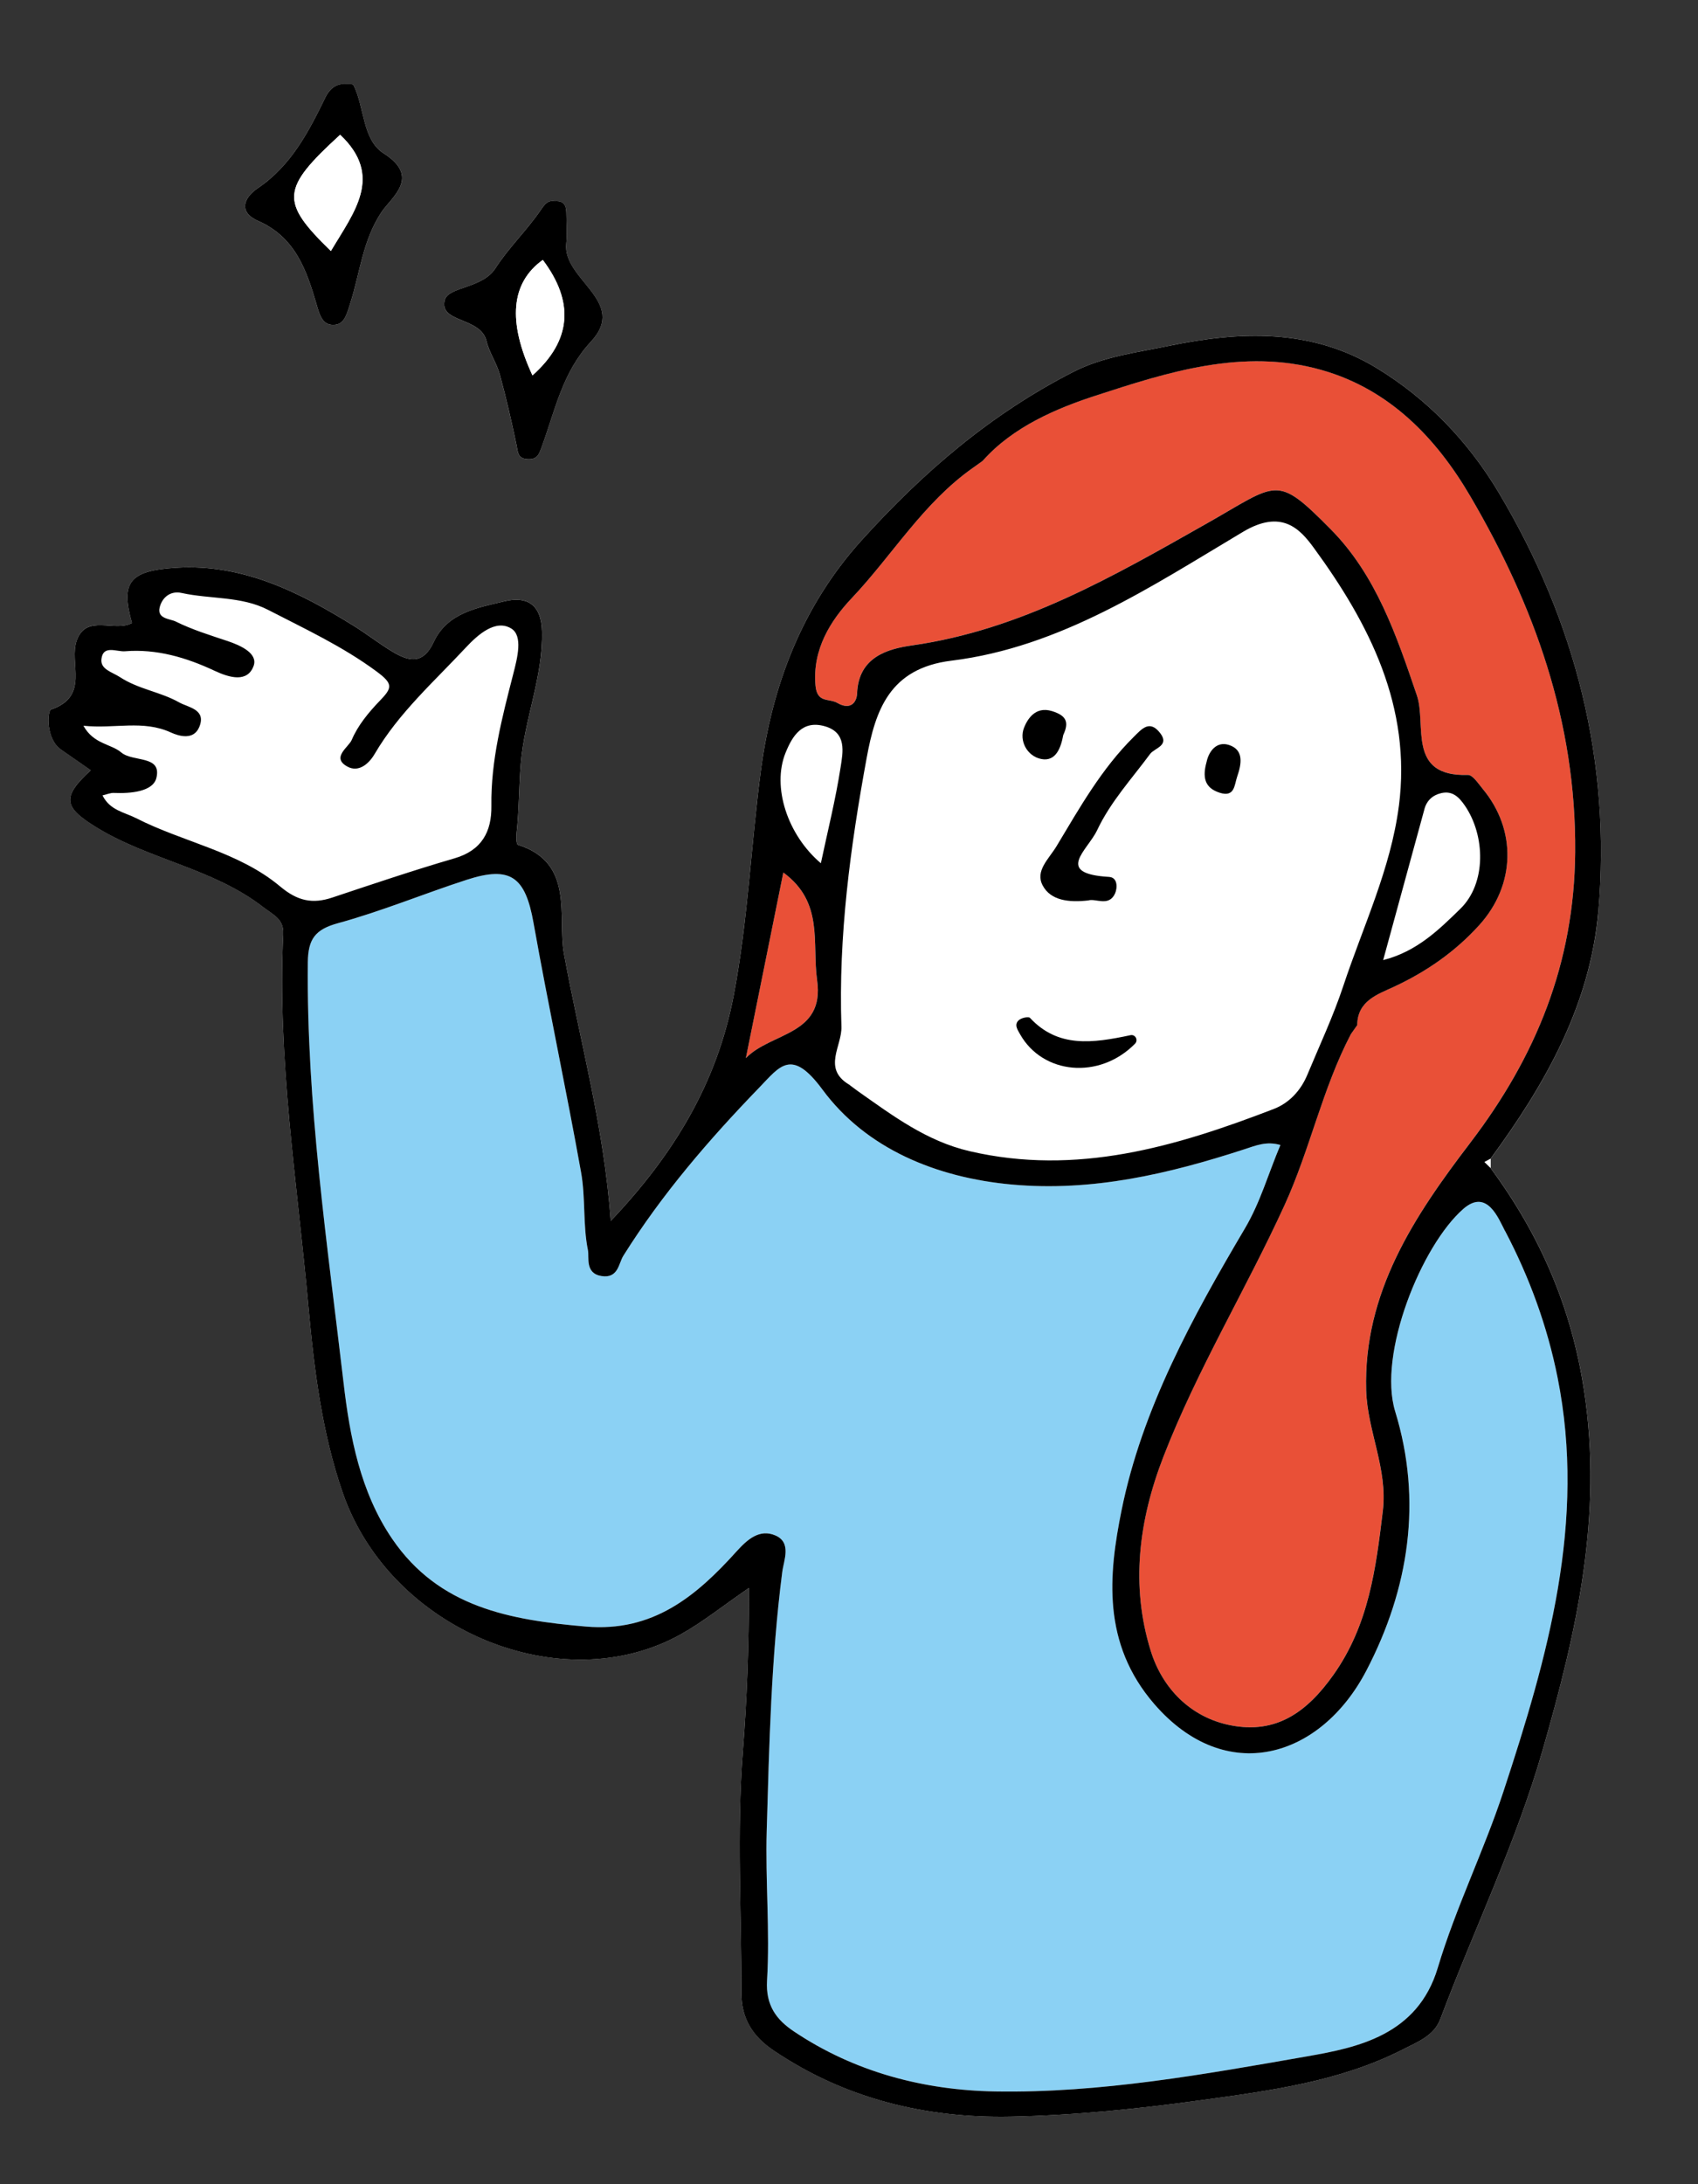 <?xml version="1.0" encoding="UTF-8"?>
<svg id="img" xmlns="http://www.w3.org/2000/svg" viewBox="0 0 70 90">
  <rect x="0" y="0" width="70" height="90" fill="#333333" stroke="none"/>
  <defs>
    <style>
      .cls-1 {
        fill: #e95037;
      }

      .cls-2 {
        fill: #fff;
      }

      .cls-3 {
        fill: #8bd1f4;
      }
    </style>
  </defs>
  <g>
    <path class="cls-2" d="M61.449,47.746c2.249-3.058,4.107-6.332,4.442-10.176,.538-6.181-.935-11.954-4.105-17.27-1.253-2.101-2.936-3.859-5.038-5.138-2.691-1.637-5.638-1.516-8.56-.911-1.33,.276-2.695,.432-3.967,1.084-3.384,1.735-6.162,4.114-8.715,6.942-2.483,2.752-3.68,6.04-4.134,9.435-.413,3.087-.537,6.23-1.128,9.318-.683,3.571-2.443,6.52-5.067,9.278-.277-3.893-1.276-7.428-1.93-11.022-.273-1.501,.457-3.739-1.898-4.478-.064-.02-.071-.322-.052-.486,.104-.95,.095-1.911,.173-2.86,.153-1.849,.921-3.573,.874-5.449-.028-1.14-.652-1.451-1.534-1.24-1.111,.266-2.363,.467-2.927,1.677-.46,.988-1.078,.785-1.764,.364-.521-.32-1.005-.697-1.524-1.02-2.24-1.393-4.572-2.564-7.305-2.403-1.974,.117-2.316,.603-1.848,2.281-.72,.387-1.872-.39-2.273,.704-.344,.938,.557,2.307-1.065,2.858-.146,.05-.229,1.203,.411,1.651,.405,.284,.813,.565,1.227,.852-1.203,1.108-1.13,1.518,.244,2.359,2.172,1.33,4.801,1.684,6.859,3.276,.419,.324,.862,.491,.832,1.111-.249,5.16,.578,10.249,1.04,15.361,.235,2.596,.56,5.206,1.415,7.67,1.965,5.662,9.042,8.574,13.955,5.816,.896-.503,1.707-1.157,2.79-1.901-.001,2.415-.082,4.565-.252,6.75-.257,3.296-.052,6.628-.059,9.944-.002,1.05,.463,1.783,1.325,2.365,2.957,1.996,6.272,2.794,9.763,2.726,2.633-.051,5.274-.32,7.885-.68,2.836-.391,5.703-.763,8.31-2.095,.593-.303,1.273-.559,1.53-1.245,1.388-3.7,3.117-7.249,4.219-11.087,1.402-4.881,2.492-9.655,1.706-14.812-.527-3.461-1.832-6.425-3.856-9.17,0-.127,0-.255-0-.382ZM22.868,8.29c-.286-.046-.405,.113-.592,.386-.569,.829-1.314,1.54-1.856,2.383-.539,.839-1.944,.747-2.087,1.308-.241,.95,1.486,.688,1.722,1.688,.112,.474,.417,.9,.547,1.373,.264,.958,.484,1.929,.689,2.902,.06,.287,.043,.559,.436,.589,.436,.033,.493-.199,.63-.575,.536-1.473,.833-3.007,2.001-4.262,1.549-1.665-1.174-2.549-1.015-4.045,.042-.396,.006-.799,.004-1.2-.002-.301-.037-.58-.48-.546ZM14.246,3.476c-.414-.054-.683,.234-.82,.514-.698,1.431-1.416,2.828-2.79,3.758-.641,.434-.779,1.015,.005,1.356,1.518,.661,1.992,2.011,2.396,3.395,.142,.487,.252,.944,.788,.882,.396-.046,.492-.503,.621-.906,.398-1.245,.505-2.566,1.276-3.727,.414-.625,1.64-1.445,.092-2.431-.88-.56-.781-1.885-1.241-2.815-.025-.051-.215-.022-.327-.026Z"/>
    <path d="M22.868,8.29c.443-.033,.478,.245,.48,.546,.003,.4,.038,.804-.004,1.2-.159,1.496,2.564,2.381,1.015,4.045-1.168,1.255-1.465,2.79-2.001,4.262-.137,.376-.194,.608-.63,.575-.394-.029-.376-.302-.436-.589-.205-.973-.425-1.944-.689-2.902-.13-.472-.435-.899-.547-1.373-.237-1-1.964-.739-1.722-1.688,.143-.561,1.548-.469,2.087-1.308,.542-.843,1.287-1.554,1.856-2.383,.187-.273,.306-.432,.592-.386Zm-.492,2.42q-1.974,1.415-.425,4.759c1.631-1.453,1.716-3.045,.425-4.759Z"/>
    <path d="M14.245,3.472c.113,.008,.302-.021,.328,.03,.461,.93,.362,2.255,1.241,2.815,1.548,.986,.322,1.806-.092,2.431-.771,1.162-.878,2.482-1.276,3.727-.129,.403-.225,.86-.621,.906-.536,.062-.646-.396-.788-.882-.404-1.384-.878-2.734-2.396-3.395-.783-.341-.646-.922-.005-1.356,1.374-.93,2.092-2.327,2.79-3.758,.137-.28,.406-.568,.819-.518Zm-.604,6.871c.955-1.61,2.186-3.084,.381-4.79-2.43,2.226-2.485,2.747-.381,4.79Z"/>
    <path class="cls-2" d="M61.449,48.129c-.085-.083-.17-.165-.255-.248,.085-.045,.17-.09,.255-.135,0,.127,0,.255,0,.382Z"/>
    <path class="cls-3" d="M52.785,47.177c-.512,1.214-.825,2.357-1.464,3.438-2.16,3.654-4.237,7.432-5.083,11.606-.542,2.67-.813,5.496,1.348,7.992,2.947,3.403,6.858,2.24,8.747-1.386,1.754-3.367,2.313-6.995,1.184-10.672-.726-2.365,1.082-6.841,2.811-8.347,.979-.852,1.451,.405,1.719,.915,.997,1.897,1.737,3.91,2.162,6.033,1.19,5.942-.406,11.523-2.229,17.058-.808,2.455-1.97,4.797-2.709,7.269-.832,2.78-3.316,3.287-5.389,3.649-4.235,.74-8.523,1.518-12.848,1.446-2.944-.049-5.806-.795-8.312-2.477-.698-.469-1.165-1.052-1.102-2.098,.123-2.05-.074-4.116-.014-6.173,.103-3.555,.185-7.114,.64-10.651,.062-.485,.398-1.219-.284-1.512-.653-.281-1.158,.169-1.603,.663-1.659,1.841-3.444,3.331-6.21,3.092-3.121-.269-6.055-.788-7.983-3.614-1.319-1.933-1.748-4.234-2.003-6.421-.673-5.755-1.533-11.507-1.474-17.332,.01-.96,.298-1.357,1.248-1.617,1.798-.491,3.531-1.214,5.308-1.789,1.809-.585,2.41-.115,2.747,1.771,.614,3.438,1.347,6.855,1.963,10.293,.188,1.051,.069,2.159,.282,3.203,.059,.288-.131,.957,.563,1.063,.689,.106,.702-.524,.892-.829,1.593-2.544,3.539-4.798,5.614-6.944,.841-.869,1.323-1.64,2.598,.088,1.792,2.428,4.679,3.63,7.817,3.915,3.311,.3,6.456-.44,9.553-1.446,.502-.163,.93-.351,1.51-.184Z"/>
    <path class="cls-1" d="M40.51,18.988c1.25-1.415,3.083-2.177,4.662-2.69,2.945-.957,6.072-1.974,9.309-1.056,2.829,.802,4.746,2.835,6.131,5.2,2.634,4.497,4.369,9.29,4.325,14.67-.037,4.574-1.616,8.427-4.33,11.979-2.302,3.014-4.407,6.163-4.289,10.198,.049,1.671,.895,3.234,.687,4.967-.286,2.377-.578,4.698-2.037,6.756-1.085,1.532-2.354,2.446-4.233,2.079-1.676-.328-2.824-1.545-3.296-3.06-.837-2.685-.503-5.371,.523-8.015,1.393-3.589,3.397-6.873,4.992-10.36,1.054-2.304,1.559-4.803,2.735-7.047,.087-.123,.174-.247,.261-.371,.005-1.007,.854-1.272,1.525-1.585,1.34-.625,2.517-1.445,3.503-2.533,1.502-1.657,1.552-3.926,.141-5.62-.181-.218-.412-.578-.611-.571-2.525,.079-1.69-2.074-2.099-3.276-.843-2.477-1.683-4.955-3.549-6.842-2.275-2.3-2.163-1.912-5.131-.233-3.845,2.175-7.645,4.376-12.135,5.015-1.014,.144-2.204,.482-2.262,1.973-.015,.377-.275,.709-.814,.396-.34-.197-.834,.019-.9-.712-.137-1.502,.636-2.698,1.492-3.603,1.68-1.776,2.955-3.937,4.996-5.37,.135-.096,.269-.192,.403-.288Z"/>
    <path class="cls-2" d="M34.994,44.685c-1.095-.663-.28-1.583-.307-2.382-.128-3.732,.368-7.413,1.039-11.068,.363-1.978,.948-3.701,3.497-4.014,4.497-.554,8.252-3.064,12.016-5.307,1.59-.947,2.345-.13,2.917,.652,2.3,3.143,4.042,6.56,3.511,10.651-.336,2.589-1.475,4.953-2.288,7.405-.414,1.248-.977,2.447-1.484,3.664-.271,.651-.748,1.164-1.385,1.409-4.038,1.556-8.123,2.764-12.533,1.74-1.782-.413-3.179-1.468-4.618-2.48-.121-.09-.243-.18-.364-.27Zm9.873-7.582c.299-.095,.846,.27,1.099-.283,.104-.228,.117-.665-.243-.686-2.277-.136-.891-1.086-.493-1.927,.557-1.179,1.425-2.114,2.182-3.139,.183-.248,.816-.342,.417-.859-.438-.568-.76-.171-1.095,.16-1.325,1.311-2.224,2.912-3.174,4.492-.325,.54-.897,1.022-.575,1.626,.333,.625,1.081,.706,1.882,.616Z"/>
    <path class="cls-2" d="M3.438,29.903c1.309,.132,2.458-.249,3.604,.277,.339,.155,.939,.328,1.17-.223,.307-.735-.464-.809-.828-1.016-.763-.434-1.671-.539-2.435-1.038-.331-.216-.816-.321-.77-.744,.064-.6,.629-.297,.97-.325,1.307-.106,2.533,.258,3.696,.804,.627,.294,1.351,.489,1.606-.194,.193-.517-.522-.847-1.067-1.03-.725-.242-1.464-.469-2.144-.807-.23-.114-.784-.104-.657-.593,.106-.409,.448-.682,.9-.583,1.185,.26,2.465,.128,3.566,.696,1.519,.784,3.069,1.502,4.468,2.535,.697,.514,.654,.677,.145,1.205-.46,.477-.911,1.019-1.163,1.618-.126,.3-.866,.732-.173,1.104,.443,.238,.863-.09,1.117-.524,.988-1.687,2.444-2.975,3.757-4.383,.503-.539,1.228-1.179,1.873-.787,.494,.3,.254,1.211,.082,1.881-.457,1.781-.926,3.562-.9,5.43,.015,1.058-.394,1.832-1.521,2.16-1.692,.493-3.364,1.059-5.037,1.616-.819,.273-1.435,.142-2.145-.454-1.718-1.442-3.987-1.819-5.944-2.818-.485-.247-1.076-.318-1.383-.937,.184-.043,.326-.108,.465-.102,.687,.029,1.617-.049,1.756-.618,.232-.95-.968-.642-1.449-1.05-.42-.356-1.136-.337-1.559-1.1Z"/>
    <path class="cls-2" d="M57.02,39.559c.593-2.167,1.146-4.194,1.701-6.22,.098-.358,.343-.577,.693-.659,.463-.109,.735,.165,.975,.515,.842,1.227,.897,3.194-.185,4.25-.86,.839-1.785,1.762-3.183,2.115Z"/>
    <path class="cls-1" d="M32.292,35.952c1.682,1.232,1.176,2.906,1.392,4.437,.323,2.285-1.907,2.137-2.937,3.211,.519-2.572,1.039-5.144,1.544-7.647Z"/>
    <path class="cls-2" d="M33.841,35.569c-1.365-1.155-2.031-3.135-1.453-4.559,.277-.683,.683-1.348,1.61-1.087,.921,.259,.752,1.068,.656,1.689-.206,1.334-.537,2.648-.814,3.957Z"/>
    <path d="M65.891,37.571c.538-6.181-.935-11.954-4.105-17.27-1.253-2.101-2.936-3.859-5.038-5.138-2.691-1.637-5.638-1.516-8.56-.911-1.33,.276-2.695,.432-3.967,1.084-3.384,1.735-6.162,4.114-8.715,6.942-2.483,2.752-3.68,6.04-4.134,9.435-.413,3.087-.537,6.23-1.128,9.318-.683,3.571-2.443,6.52-5.067,9.278-.277-3.893-1.276-7.428-1.93-11.022-.273-1.501,.457-3.739-1.898-4.478-.064-.02-.071-.322-.053-.486,.104-.95,.095-1.911,.173-2.86,.153-1.849,.921-3.573,.874-5.449-.028-1.14-.652-1.451-1.534-1.24-1.111,.266-2.363,.467-2.927,1.677-.46,.988-1.078,.785-1.764,.364-.521-.32-1.005-.697-1.524-1.02-2.24-1.393-4.572-2.564-7.305-2.403-1.974,.117-2.316,.603-1.848,2.28-.719,.389-1.872-.388-2.273,.706-.344,.938,.557,2.308-1.065,2.858-.146,.05-.229,1.203,.411,1.651,.405,.284,.813,.565,1.227,.852-1.203,1.108-1.13,1.518,.244,2.359,2.172,1.33,4.801,1.684,6.859,3.276,.419,.324,.862,.491,.832,1.111-.249,5.16,.578,10.249,1.04,15.361,.235,2.596,.56,5.206,1.415,7.67,1.965,5.662,9.042,8.574,13.955,5.816,.896-.503,1.707-1.157,2.79-1.901-.001,2.415-.082,4.565-.252,6.75-.257,3.296-.053,6.628-.059,9.944-.002,1.05,.462,1.783,1.325,2.365,2.957,1.996,6.272,2.794,9.763,2.726,2.633-.051,5.274-.32,7.885-.68,2.836-.391,5.703-.763,8.31-2.095,.593-.303,1.273-.559,1.53-1.245,1.388-3.7,3.117-7.249,4.219-11.087,1.402-4.881,2.492-9.655,1.706-14.812-.527-3.461-1.832-6.425-3.856-9.17-.085-.083-.17-.165-.255-.248,.085-.045,.17-.09,.255-.135,2.249-3.058,4.107-6.332,4.442-10.176Zm-33.503-6.56c.277-.683,.683-1.348,1.61-1.087,.921,.259,.752,1.068,.656,1.689-.206,1.334-.537,2.648-.814,3.957-1.365-1.155-2.031-3.135-1.453-4.559Zm25.279,2.207c-.336,2.589-1.475,4.953-2.288,7.405-.414,1.248-.977,2.447-1.484,3.664-.271,.651-.748,1.164-1.385,1.409-4.038,1.556-8.123,2.764-12.533,1.74-1.782-.413-3.179-1.468-4.618-2.48-.121-.09-.243-.18-.364-.27h0c-1.095-.663-.28-1.583-.307-2.382-.128-3.732,.368-7.413,1.039-11.067,.363-1.978,.948-3.701,3.497-4.014,4.497-.554,8.252-3.064,12.016-5.307,1.59-.947,2.345-.13,2.917,.652,2.3,3.143,4.042,6.56,3.511,10.651Zm1.054,.122c.098-.358,.343-.577,.693-.659,.463-.109,.735,.165,.975,.515,.842,1.227,.897,3.194-.185,4.25-.86,.839-1.785,1.762-3.183,2.115,.593-2.167,1.146-4.194,1.701-6.22Zm-26.428,2.613c1.682,1.232,1.176,2.906,1.392,4.437,.323,2.285-1.907,2.137-2.937,3.211,.519-2.572,1.039-5.144,1.544-7.647Zm-20.74,.577c-1.718-1.442-3.987-1.819-5.944-2.818-.485-.247-1.076-.318-1.383-.937,.184-.043,.326-.108,.465-.102,.687,.029,1.617-.049,1.756-.618,.232-.95-.968-.642-1.449-1.05-.42-.356-1.136-.337-1.559-1.1,1.309,.132,2.458-.249,3.605,.277,.339,.155,.939,.328,1.17-.223,.307-.735-.464-.809-.828-1.016-.763-.434-1.671-.539-2.435-1.038-.331-.216-.816-.321-.77-.744,.064-.6,.629-.297,.97-.325,1.307-.106,2.533,.258,3.696,.804,.627,.294,1.351,.489,1.606-.194,.193-.517-.522-.847-1.067-1.03-.725-.242-1.464-.469-2.144-.807-.23-.114-.784-.104-.657-.593,.107-.409,.448-.682,.9-.583,1.185,.26,2.465,.128,3.566,.696,1.519,.784,3.069,1.502,4.468,2.535,.697,.514,.654,.677,.145,1.205-.46,.477-.911,1.019-1.163,1.618-.126,.3-.866,.732-.173,1.104,.443,.238,.863-.09,1.117-.524,.988-1.687,2.444-2.975,3.757-4.383,.503-.539,1.228-1.179,1.873-.787,.493,.3,.254,1.211,.082,1.881-.457,1.781-.926,3.562-.9,5.43,.015,1.058-.394,1.832-1.521,2.16-1.692,.493-3.364,1.059-5.037,1.616-.819,.273-1.435,.142-2.145-.454Zm50.495,14.194c.997,1.897,1.737,3.91,2.162,6.033,1.19,5.943-.406,11.523-2.229,17.058-.808,2.455-1.97,4.797-2.709,7.269-.832,2.78-3.316,3.287-5.389,3.649-4.235,.74-8.523,1.518-12.848,1.446-2.944-.049-5.806-.795-8.312-2.477-.698-.469-1.165-1.052-1.102-2.098,.123-2.05-.074-4.116-.014-6.173,.103-3.555,.185-7.114,.64-10.651,.062-.485,.398-1.219-.284-1.512-.653-.281-1.158,.169-1.603,.663-1.659,1.841-3.444,3.331-6.21,3.092-3.121-.269-6.055-.788-7.983-3.614-1.319-1.933-1.748-4.234-2.003-6.421-.673-5.755-1.533-11.507-1.474-17.332,.01-.96,.298-1.358,1.248-1.617,1.798-.491,3.531-1.214,5.308-1.789,1.809-.585,2.41-.115,2.747,1.771,.614,3.438,1.347,6.855,1.963,10.293,.188,1.051,.069,2.159,.282,3.203,.059,.288-.131,.957,.563,1.063,.689,.106,.702-.524,.892-.829,1.593-2.544,3.539-4.798,5.614-6.944,.841-.869,1.323-1.64,2.598,.088,1.792,2.428,4.679,3.63,7.817,3.915,3.311,.3,6.456-.44,9.553-1.446,.502-.163,.93-.351,1.51-.184-.512,1.214-.825,2.357-1.464,3.438-2.16,3.654-4.237,7.432-5.083,11.606-.542,2.67-.813,5.496,1.348,7.992,2.947,3.403,6.858,2.24,8.746-1.386,1.754-3.367,2.313-6.995,1.184-10.672-.726-2.365,1.082-6.841,2.811-8.347,.979-.852,1.451,.405,1.719,.915Zm-1.439-3.632c-2.302,3.014-4.407,6.163-4.289,10.198,.049,1.671,.895,3.234,.687,4.967-.286,2.377-.578,4.698-2.037,6.756-1.085,1.532-2.354,2.446-4.233,2.079-1.676-.328-2.824-1.545-3.296-3.06-.837-2.685-.503-5.371,.523-8.015,1.393-3.589,3.397-6.873,4.992-10.36,1.054-2.304,1.559-4.803,2.735-7.047,.087-.123,.174-.247,.261-.37h0c.005-1.007,.854-1.272,1.525-1.585,1.34-.625,2.517-1.445,3.503-2.533,1.502-1.657,1.552-3.926,.141-5.62-.181-.218-.412-.578-.611-.571-2.525,.079-1.69-2.074-2.099-3.276-.843-2.477-1.683-4.955-3.549-6.842-2.275-2.3-2.163-1.912-5.131-.233-3.845,2.175-7.645,4.376-12.135,5.015-1.014,.144-2.204,.482-2.262,1.973-.015,.377-.275,.709-.815,.396-.34-.197-.834,.019-.9-.712-.137-1.502,.636-2.698,1.492-3.603,1.68-1.776,2.955-3.937,4.996-5.37,.029-.072,.059-.143,.1-.199-.041,.056-.07,.127-.1,.199,.135-.096,.269-.192,.403-.288,1.25-1.415,3.083-2.177,4.662-2.69,2.945-.957,6.072-1.974,9.309-1.056,2.829,.802,4.746,2.835,6.131,5.2,2.634,4.497,4.369,9.29,4.325,14.67-.037,4.574-1.616,8.427-4.33,11.979Z"/>
    <path class="cls-2" d="M22.378,10.71c1.289,1.714,1.204,3.305-.427,4.758q-1.55-3.343,.427-4.758Z"/>
    <path class="cls-2" d="M13.641,10.343c-2.105-2.043-2.05-2.564,.382-4.79,1.804,1.706,.573,3.18-.382,4.79Z"/>
    <path d="M44.867,37.103c-.801,.089-1.548,.009-1.882-.616-.322-.604,.25-1.086,.575-1.626,.95-1.58,1.849-3.181,3.174-4.492,.335-.331,.657-.729,1.095-.16,.399,.517-.234,.611-.417,.859-.757,1.026-1.625,1.961-2.182,3.139-.397,.841-1.783,1.791,.493,1.927,.359,.021,.347,.458,.243,.686-.253,.553-.8,.188-1.099,.283Z"/>
    <path d="M46.601,42.655c.205-.044,.335,.205,.188,.354-1.476,1.491-3.802,1.259-4.735-.39-.112-.198-.257-.404-.05-.586,.105-.093,.398-.154,.457-.091,1.16,1.247,2.587,1.043,4.141,.713Z"/>
  </g>
  <path d="M43.833,30.283c-.095,.524-.303,1.107-.901,.993-.591-.112-.933-.758-.712-1.301,.127-.311,.444-.89,1.147-.674,.607,.186,.707,.465,.467,.982Z"/>
  <path d="M49.743,31.386c.099-.448,.421-.853,.922-.689,.627,.205,.514,.79,.339,1.299-.12,.348-.096,.871-.728,.667-.634-.204-.706-.659-.532-1.277Z"/>
</svg>